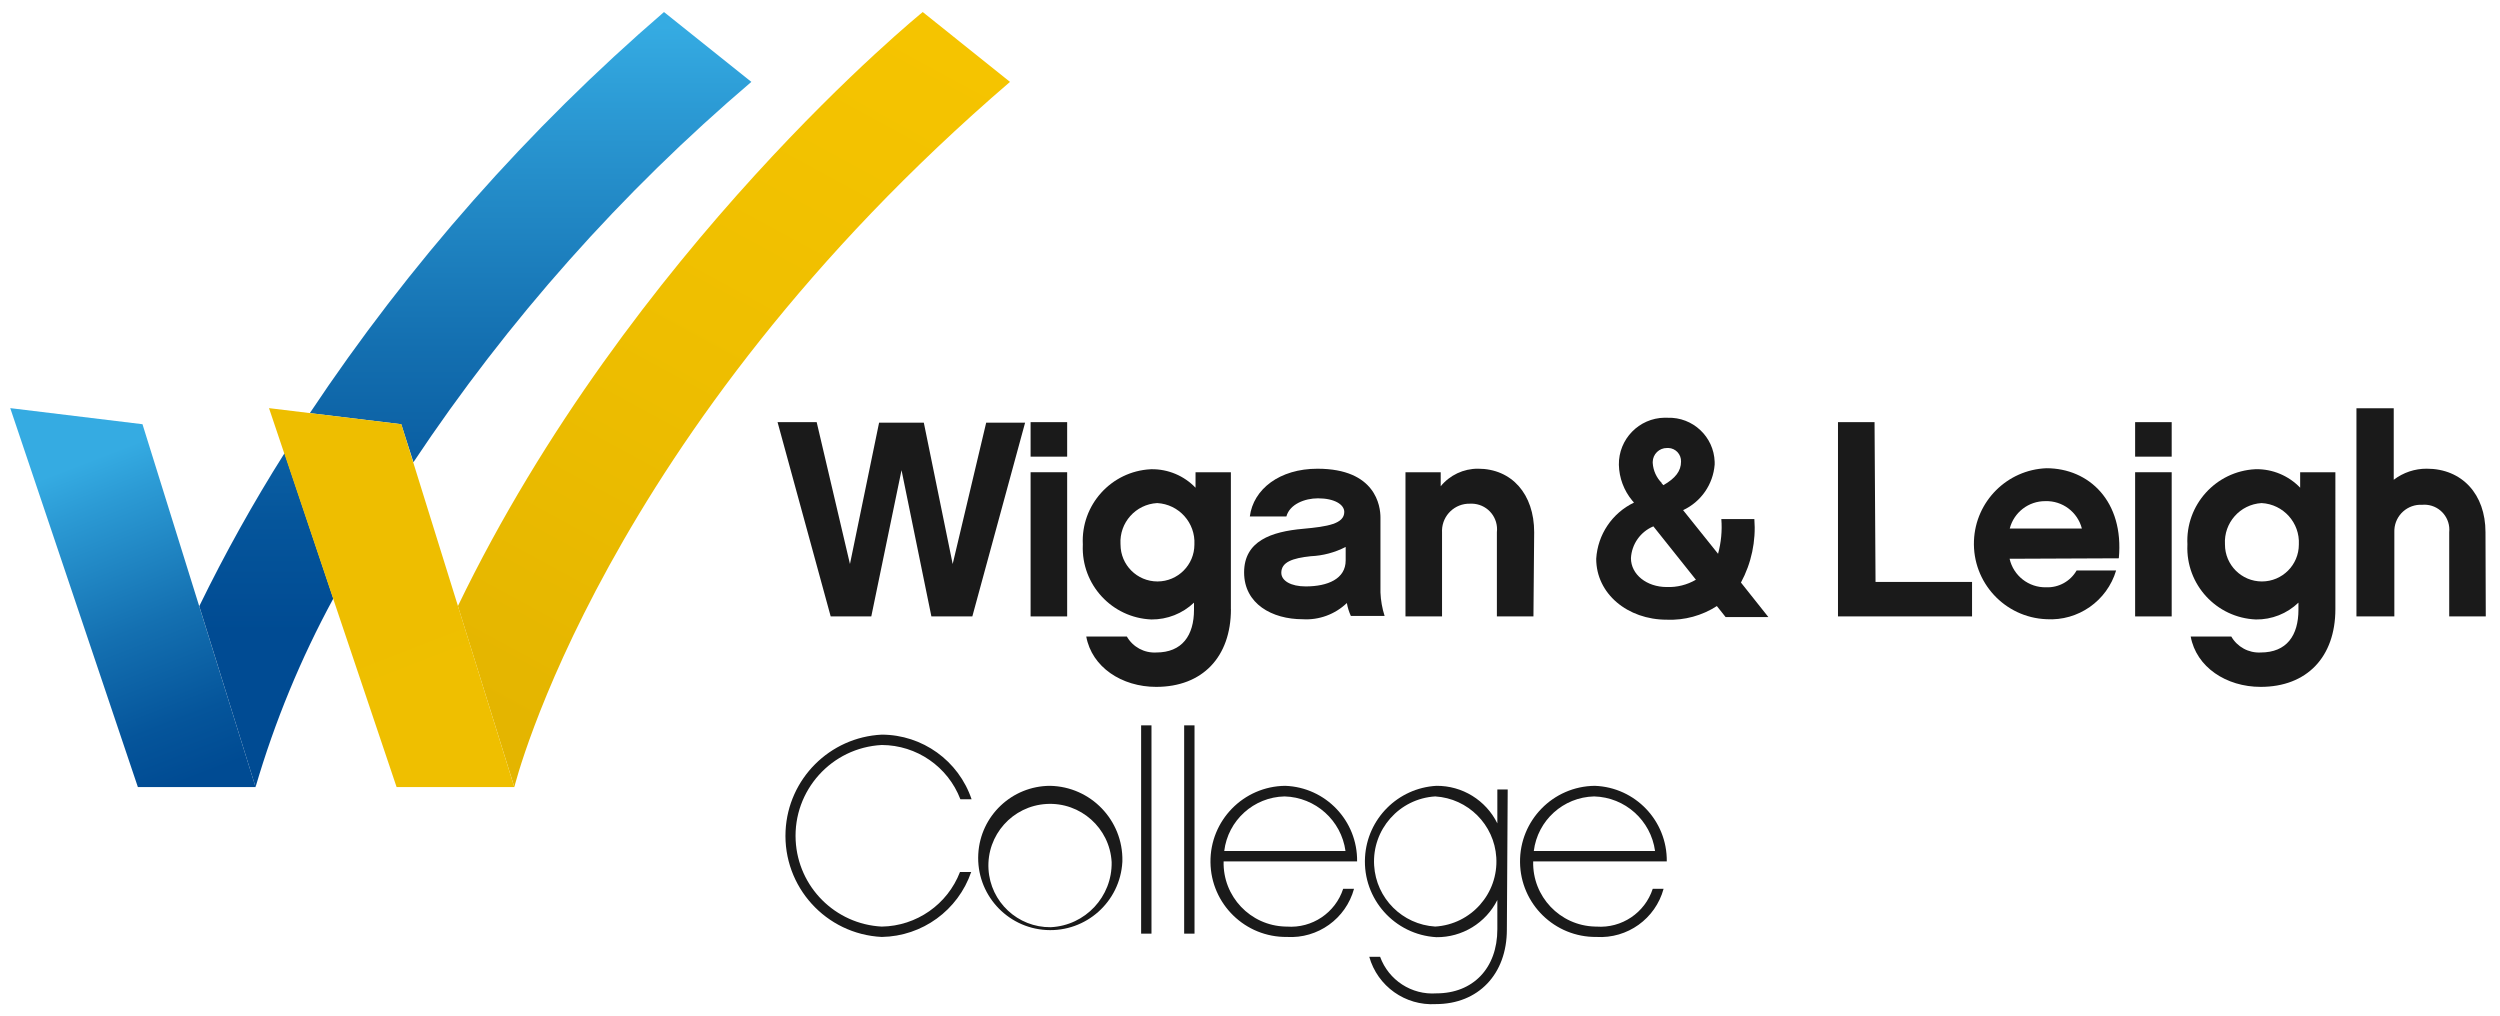<svg xmlns="http://www.w3.org/2000/svg" xmlns:xlink="http://www.w3.org/1999/xlink" version="1.1" id="Layer_1" x="0px" y="0px" viewBox="0 0 861 350.22" style="enable-background:new 0 0 861 350.22;" xml:space="preserve" width="495.984" height="201.619">
<style type="text/css">
	.st0{fill:#1A1A1A;}
	.st1{fill:url(#SVGID_1_);}
	.st2{fill:url(#SVGID_00000170987552049344049880000007707131494411674804_);}
	.st3{fill:url(#SVGID_00000062156300360364301390000016111103235532474037_);}
	.st4{fill:url(#SVGID_00000117665163130136110630000001798420568461195171_);}
	.st5{fill:url(#SVGID_00000011729496361904157060000012214527551077333158_);}
</style>
<g>
	<path class="st0" d="M334.81,212.43H320.7l-10.29-50.4l-10.42,50.4h-13.99l-18.31-66.95h13.48l11.47,48.89l10.04-48.72h15.41   l9.95,48.72l11.55-48.72H353L334.81,212.43z"/>
	<path class="st0" d="M367.49,157.37h-12.6v-11.89h12.6V157.37z M367.49,212.43h-12.6v-49.69h12.6V212.43z"/>
	<path class="st0" d="M423.93,209.91c0,16.51-9.83,26.8-25.75,26.8c-11.89,0-22.18-6.8-24.11-17.35h13.99   c2.06,3.6,5.98,5.73,10.12,5.5c8.95,0,13.02-5.88,13.02-14.74v-2.44c-3.95,3.76-9.2,5.84-14.66,5.8   c-13.61-0.54-24.2-12.01-23.66-25.61c0-0.07,0.01-0.14,0.01-0.22c-0.71-13.62,9.76-25.24,23.38-25.94c0.09,0,0.18-0.01,0.26-0.01   c5.73-0.07,11.24,2.24,15.2,6.38v-5.33h12.18V209.91z M398.48,173.37c-7.39,0.42-13.03,6.76-12.61,14.14   c0,0.05,0.01,0.09,0.01,0.14c0,7.03,5.7,12.73,12.73,12.73s12.73-5.7,12.73-12.73c0.4-7.48-5.33-13.87-12.81-14.28   C398.51,173.37,398.49,173.37,398.48,173.37z"/>
	<path class="st0" d="M463.88,207.81c-4.08,3.91-9.61,5.94-15.25,5.59c-10.5,0-20.16-5.29-20.16-16.13   c0-10.84,9.37-14.07,20.37-15.04c8.4-0.76,14.15-1.72,14.15-5.8c0-2.56-3.36-4.7-9.07-4.7c-4.54,0-9.74,2.02-10.88,6.26h-12.6   c1.22-9.45,10.29-16.46,23.31-16.46c20.16,0,21.71,12.98,21.71,16.8v25.83c0.11,2.75,0.59,5.48,1.43,8.11h-11.63   C464.61,210.84,464.14,209.35,463.88,207.81z M463.46,188.49c-3.73,1.92-7.82,3.01-12.01,3.19c-6.3,0.67-10.16,2.02-10.16,5.71   c0,2.77,3.32,4.7,8.4,4.7c7.6,0,13.78-2.6,13.78-8.95V188.49z"/>
	<path class="st0" d="M528.18,212.43h-12.6v-29.02c0.56-4.84-2.9-9.22-7.74-9.78c-0.5-0.06-1-0.07-1.5-0.05   c-5.19-0.14-9.52,3.95-9.67,9.14c-0.01,0.23,0,0.46,0.01,0.69v29.02h-12.6v-49.69h12.14v4.83c3.15-3.85,7.88-6.07,12.85-6.05   c11.68,0,19.36,8.78,19.36,21.88L528.18,212.43z"/>
	<path class="st0" d="M591.39,208.86c-5.13,3.31-11.16,4.95-17.26,4.7c-13.52,0-24.32-8.95-24.32-21   c0.51-8.34,5.49-15.74,13.02-19.36l-0.59-0.67c-2.89-3.48-4.52-7.83-4.62-12.35c-0.13-8.84,6.93-16.1,15.77-16.23   c0.34,0,0.69,0,1.03,0.02c8.67-0.28,15.93,6.52,16.21,15.19c0.01,0.31,0.01,0.63,0,0.94c-0.53,6.82-4.68,12.82-10.88,15.71   l12.05,15.04c1.06-3.89,1.45-7.94,1.13-11.97h11.38c0.59,7.59-1.01,15.18-4.62,21.88l9.45,11.89h-14.74L591.39,208.86z    M569.51,181.39c-4.47,1.87-7.47,6.13-7.73,10.96c0,5.63,5.42,9.95,12.35,9.95c3.52,0.13,7-0.74,10.04-2.52L569.51,181.39z    M572.28,166.44l0.67,0.76c4.2-2.39,6.09-4.91,6.09-8.11c0.1-2.5-1.85-4.61-4.35-4.71c-0.16-0.01-0.32,0-0.48,0.01   c-2.69-0.03-4.9,2.13-4.93,4.82c0,0.13,0,0.26,0.01,0.39c0.17,2.58,1.28,5.02,3.11,6.85H572.28z"/>
	<path class="st0" d="M646.07,200.54h33.26v11.89h-46.2v-66.95h12.6L646.07,200.54z"/>
	<path class="st0" d="M692.27,192.56c1.32,5.86,6.59,9.97,12.6,9.83c4.31,0.17,8.35-2.06,10.5-5.8h13.61   c-3.13,10.51-13.08,17.47-24.02,16.8c-14.37-0.58-25.55-12.69-24.97-27.06c0.54-13.56,11.41-24.43,24.97-24.97   c14.66,0,26.8,11.38,24.95,31.04L692.27,192.56z M717.18,182.15c-1.47-5.71-6.71-9.64-12.6-9.45c-5.77-0.03-10.82,3.86-12.26,9.45   H717.18z"/>
	<path class="st0" d="M748.13,157.37h-12.6v-11.89h12.6V157.37z M748.13,212.43h-12.6v-49.69h12.6V212.43z"/>
	<path class="st0" d="M804.54,209.91c0,16.51-9.83,26.8-25.75,26.8c-11.84,0-22.18-6.8-24.11-17.35h13.99   c2.07,3.59,5.98,5.72,10.12,5.5c8.99,0,13.02-5.88,13.02-14.74v-2.44c-3.93,3.79-9.2,5.88-14.66,5.8   c-13.6-0.56-24.18-12.05-23.61-25.65c0-0.06,0.01-0.12,0.01-0.18c-0.71-13.62,9.76-25.24,23.38-25.95c0.07,0,0.15-0.01,0.22-0.01   c5.75-0.08,11.27,2.23,15.25,6.38v-5.33h12.14V209.91z M779.09,173.37c-7.41,0.45-13.05,6.82-12.6,14.23c0,0.02,0,0.03,0,0.05   c0,7.03,5.7,12.73,12.73,12.73c7.03,0,12.73-5.7,12.73-12.73c0.4-7.48-5.33-13.87-12.81-14.28   C779.11,173.37,779.1,173.37,779.09,173.37z"/>
	<path class="st0" d="M856.37,212.43h-12.6v-29.02c0.48-4.73-2.97-8.96-7.7-9.44c-0.53-0.05-1.06-0.06-1.59-0.01   c-5.03-0.28-9.33,3.56-9.61,8.59c-0.02,0.29-0.02,0.57-0.01,0.86v29.02H811.8v-71.74h12.85v24.65c3.27-2.5,7.27-3.84,11.38-3.82   c12.14,0,20.24,8.78,20.24,21.88L856.37,212.43z"/>
	<path class="st0" d="M303.6,322.89c-19.25-0.95-34.09-17.32-33.15-36.57c0.88-17.93,15.22-32.27,33.15-33.15   c14.02,0.03,26.46,8.98,30.95,22.26h-3.86c-4.3-11.23-15.07-18.65-27.09-18.69c-17.28,0.9-30.56,15.63-29.67,32.91   c0.83,16.03,13.64,28.84,29.67,29.67c11.98-0.19,22.65-7.63,26.96-18.82h3.86C329.89,313.71,317.57,322.66,303.6,322.89z"/>
	<path class="st0" d="M386.51,297.06c-0.77,13.71-12.5,24.2-26.21,23.44c-13.71-0.77-24.2-12.5-23.44-26.21   c0.73-13.14,11.58-23.44,24.74-23.48c14.03,0.27,25.19,11.86,24.92,25.9C386.52,296.82,386.52,296.94,386.51,297.06z    M382.82,297.06c-0.67-11.72-10.72-20.67-22.44-20c-11.72,0.67-20.67,10.72-20,22.44c0.65,11.33,10.09,20.15,21.43,20.03   C373.75,318.96,383.06,309,382.82,297.06z"/>
	<path class="st0" d="M396.55,321.75h-3.57v-71.78h3.57V321.75z"/>
	<path class="st0" d="M411.38,321.75h-3.57v-71.78h3.57V321.75z"/>
	<path class="st0" d="M421.41,296.85c-0.32,12.08,9.21,22.14,21.29,22.46c0.17,0,0.34,0.01,0.51,0.01   c8.69,0.64,16.7-4.73,19.4-13.02h3.74c-2.82,10.31-12.48,17.23-23.14,16.59c-14.38,0.16-26.17-11.36-26.33-25.75   c-0.16-14.38,11.36-26.17,25.75-26.33c13.97,0.5,24.97,12.07,24.78,26.04L421.41,296.85z M463.41,293.28   c-1.45-10.56-10.34-18.53-21-18.82c-10.64,0.23-19.5,8.25-20.79,18.82H463.41z"/>
	<path class="st0" d="M519.02,320.37c0,15.33-9.83,25.66-24.49,25.66c-10.52,0.63-20.07-6.15-22.93-16.3h3.74   c2.93,8.06,10.85,13.21,19.4,12.6c12.6,0,21-8.65,21-22.09v-10.08c-3.98,7.93-12.13,12.9-21,12.81   c-14.4-0.82-25.42-13.16-24.6-27.56c0.75-13.26,11.34-23.85,24.6-24.6c8.9-0.08,17.06,4.95,21,12.94v-11.68h3.57L519.02,320.37z    M494.33,274.46c-12.39,0.76-21.81,11.41-21.05,23.8c0.69,11.33,9.73,20.36,21.05,21.05c12.39-0.76,21.81-11.41,21.05-23.8   C514.69,284.19,505.65,275.16,494.33,274.46z"/>
	<path class="st0" d="M528.09,296.85c-0.32,12.08,9.21,22.14,21.29,22.46c0.17,0,0.34,0.01,0.51,0.01   c8.69,0.64,16.7-4.73,19.4-13.02h3.74c-2.81,10.32-12.47,17.24-23.14,16.59c-14.38,0.16-26.17-11.36-26.33-25.75   c-0.16-14.38,11.36-26.17,25.75-26.33c13.97,0.5,24.99,12.06,24.82,26.04L528.09,296.85z M570.09,293.28   c-1.44-10.57-10.33-18.54-21-18.82c-10.64,0.25-19.48,8.26-20.79,18.82H570.09z"/>
	
		<linearGradient id="SVGID_1_" gradientUnits="userSpaceOnUse" x1="29.003" y1="-77.079" x2="70.415" y2="-184.599" gradientTransform="matrix(1 0 0 -1 0 82.221)">
		<stop offset="0" style="stop-color:#35ABE2"/>
		<stop offset="0.13" style="stop-color:#2C9BD5"/>
		<stop offset="0.52" style="stop-color:#1470B1"/>
		<stop offset="0.82" style="stop-color:#05559B"/>
		<stop offset="1" style="stop-color:#004B93"/>
	</linearGradient>
	<polygon class="st1" points="48.83,146.19 3.26,140.65 47.24,271.23 87.81,271.23  "/>
	
		<linearGradient id="SVGID_00000048475743561499090590000001412274269375672474_" gradientUnits="userSpaceOnUse" x1="188.356" y1="-179.478" x2="357.784" y2="132.582" gradientTransform="matrix(1 0 0 -1 -8.49 72.51)">
		<stop offset="0" style="stop-color:#E4B500"/>
		<stop offset="0.44" style="stop-color:#EFBF00"/>
		<stop offset="1" style="stop-color:#F9C700"/>
	</linearGradient>
	<path style="fill:url(#SVGID_00000048475743561499090590000001412274269375672474_);" d="M317.72,4.15   c0,0-100.8,81.65-160.19,204.71l19.45,62.37c0,0,30.03-122.05,170.81-243.01L317.72,4.15z"/>
	
		<linearGradient id="SVGID_00000098926080407782625300000006261367855900381597_" gradientUnits="userSpaceOnUse" x1="191.071" y1="63.405" x2="191.071" y2="-145.335" gradientTransform="matrix(1 0 0 -1 -8.49 72.51)">
		<stop offset="0" style="stop-color:#35ABE2"/>
		<stop offset="0.13" style="stop-color:#2C9BD5"/>
		<stop offset="0.52" style="stop-color:#1470B1"/>
		<stop offset="0.82" style="stop-color:#05559B"/>
		<stop offset="1" style="stop-color:#004B93"/>
	</linearGradient>
	<path style="fill:url(#SVGID_00000098926080407782625300000006261367855900381597_);" d="M258.66,28.22L228.55,4.15   c-46.77,40.32-87.83,86.82-122.05,138.22l31.5,3.82l4.2,13.1C174.74,110.4,213.94,66.29,258.66,28.22z"/>
	
		<linearGradient id="SVGID_00000131327980438914285120000003692588059399571125_" gradientUnits="userSpaceOnUse" x1="99.994" y1="63.405" x2="99.994" y2="-145.335" gradientTransform="matrix(1 0 0 -1 -8.49 72.51)">
		<stop offset="0" style="stop-color:#35ABE2"/>
		<stop offset="0.13" style="stop-color:#2C9BD5"/>
		<stop offset="0.52" style="stop-color:#1470B1"/>
		<stop offset="0.82" style="stop-color:#05559B"/>
		<stop offset="1" style="stop-color:#004B93"/>
	</linearGradient>
	<path style="fill:url(#SVGID_00000131327980438914285120000003692588059399571125_);" d="M68.4,208.9l19.4,62.33   c6.6-22.55,15.59-44.33,26.8-64.97l-16.8-50.11C87.04,173.18,77.23,190.79,68.4,208.9z"/>
	
		<linearGradient id="SVGID_00000010998677894312606280000018286979843723091585_" gradientUnits="userSpaceOnUse" x1="-241.939" y1="847.509" x2="678.491" y2="-1516.924" gradientTransform="matrix(1 0 0 -1 0 82.221)">
		<stop offset="0" style="stop-color:#E4B500"/>
		<stop offset="0.44" style="stop-color:#EFBF00"/>
		<stop offset="1" style="stop-color:#F9C700"/>
	</linearGradient>
	<polygon style="fill:url(#SVGID_00000010998677894312606280000018286979843723091585_);" points="138.04,146.19 92.43,140.65    136.4,271.23 176.97,271.23  "/>
</g>
</svg>